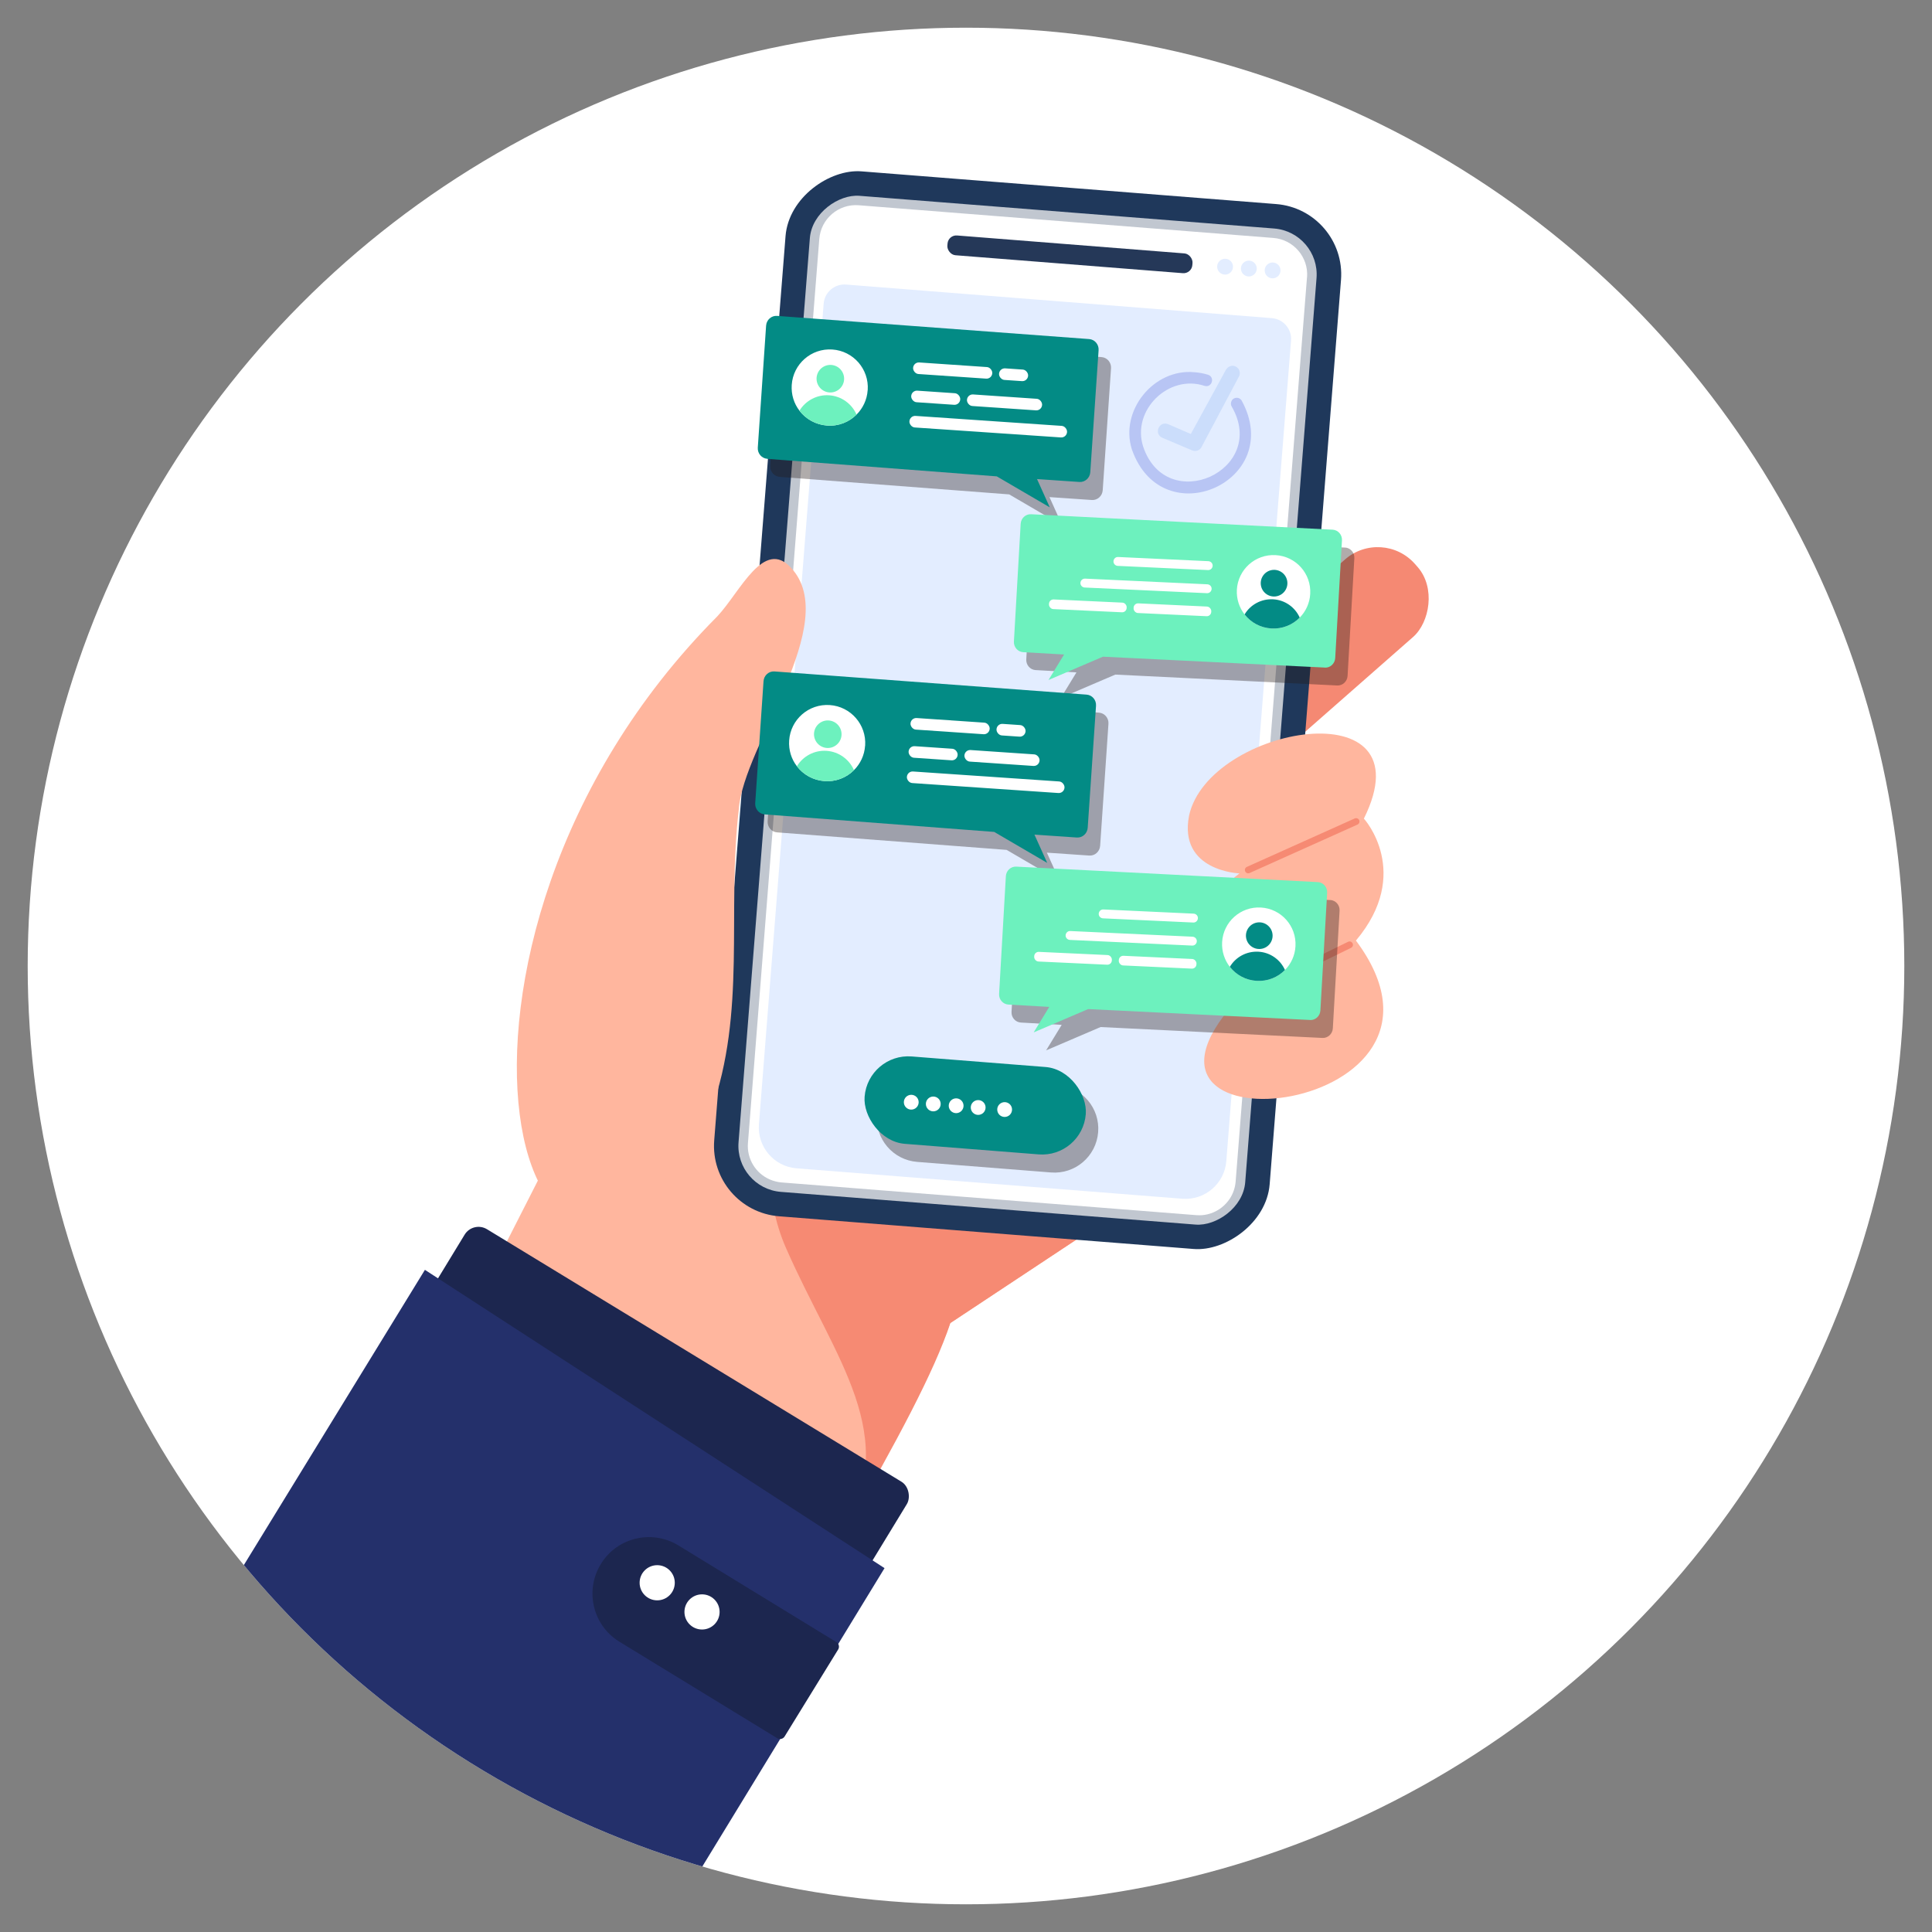 <?xml version="1.0" encoding="UTF-8"?>
<svg id="_レイヤー_1" data-name="レイヤー 1" xmlns="http://www.w3.org/2000/svg" width="300" height="300" xmlns:xlink="http://www.w3.org/1999/xlink" viewBox="0 0 300 300">
  <rect x="0" y="0" width="300" height="300" fill="#808080" stroke="none"/>
  <defs>
    <style>
      .cls-1 {
        fill: #ffb69e;
      }

      .cls-2 {
        fill: #f58973;
      }

      .cls-3 {
        fill: #231815;
      }

      .cls-4 {
        fill: #90b6f1;
      }

      .cls-5 {
        opacity: .29;
      }

      .cls-6 {
        fill: #1f385b;
      }

      .cls-7 {
        fill: #253858;
      }

      .cls-8 {
        fill: #24306b;
      }

      .cls-9 {
        fill: #fff;
      }

      .cls-10 {
        fill: #1c264f;
      }

      .cls-11 {
        fill: #038b85;
      }

      .cls-12 {
        fill: none;
      }

      .cls-13 {
        fill: #f68a73;
      }

      .cls-14 {
        fill: #6df1be;
      }

      .cls-15 {
        opacity: .36;
      }

      .cls-16 {
        fill: #e3edff;
      }

      .cls-17 {
        fill: #c1c7d0;
      }

      .cls-18 {
        fill: #5063da;
      }

      .cls-19 {
        clip-path: url(#clippath);
      }
    </style>
    <clipPath id="clippath">
      <circle class="cls-12" cx="150" cy="150" r="145.7"/>
    </clipPath>
  </defs>
  <circle class="cls-9" cx="150" cy="150" r="145.7"/>
  <g class="cls-19">
    <g>
      <g>
        <g>
          <path class="cls-1" d="M173.6,188.21c-.22.15-.62.41-.83.55,0,0-24.73,16.37-24.73,16.37l-.48.32c-2.51,7.67-16.64,32.94-16.64,32.94l-72.51-5.72s35.21-69.2,35.38-69.53c11.3-24.87,38.55-20.16,38.55-20.16,13.29,14.58,28.02,30.72,41.27,45.24Z"/>
          <path class="cls-13" d="M141.06,152.55c-17.03,5.62-26.2,24.98-18.96,41.36,7.76,17.58,17.81,28.75,8.82,44.48,8.28-14.48,14.18-25.43,16.64-32.94l.48-.32s24.73-16.37,24.73-16.37c.21-.14.61-.4.83-.55-10.4-11.4-21.72-23.8-32.54-35.66Z"/>
        </g>
        <rect class="cls-2" x="182.21" y="74.37" width="16.02" height="79.09" rx="7.7" ry="7.7" transform="translate(230.18 332) rotate(-131.3)"/>
        <g>
          <rect class="cls-6" x="78.17" y="67.01" width="162.76" height="86.52" rx="10.96" ry="10.96" transform="translate(282.04 -40.11) rotate(94.51)"/>
          <rect class="cls-17" x="81.98" y="70.82" width="155.15" height="78.92" rx="7.16" ry="7.16" transform="translate(282.04 -40.11) rotate(94.51)"/>
          <path class="cls-9" d="M202.95,43.06l-11.08,140.41c-.08.98-.4,1.88-.9,2.65-.69,1.05-1.72,1.87-2.93,2.28-.18.06-.36.11-.54.16-.55.13-1.13.18-1.73.13l-64.41-5.08c-.06,0-.13-.01-.19-.02-.26-.03-.53-.08-.78-.15-.14-.03-.28-.08-.41-.12-.15-.05-.3-.11-.44-.17-2.16-.93-3.6-3.17-3.4-5.65l11.08-140.41c.25-3.12,2.99-5.46,6.11-5.22l64.41,5.08c3.12.25,5.46,2.99,5.22,6.11Z"/>
          <path class="cls-16" d="M129.01,46.56h60.08c3.51,0,6.36,2.85,6.36,6.36v127.81c0,1.79-1.45,3.24-3.24,3.24h-66.32c-1.79,0-3.24-1.45-3.24-3.24V52.92c0-3.51,2.85-6.36,6.36-6.36Z" transform="translate(308.53 242.7) rotate(-175.49)"/>
          <rect class="cls-7" x="147.06" y="37.96" width="38.16" height="3.08" rx="1.37" ry="1.37" transform="translate(3.62 -12.95) rotate(4.51)"/>
        </g>
        <g>
          <path class="cls-1" d="M184.63,126.68c3.04-14.01,37.29-19.98,27.15.44.06.01,7.59,8.45-1.23,18.93,20.4,27.37-40.63,33.8-18.75,9.56,0,0-16.49-6.7.66-19.99,0,0-9.47-.33-7.83-8.93Z"/>
          <path class="cls-13" d="M193.79,135.61c-.18-.01-.36-.13-.44-.31-.12-.26,0-.57.26-.69l16.75-7.52c.26-.12.57,0,.69.26.12.26,0,.57-.26.69l-16.75,7.52c-.08.04-.17.05-.25.04Z"/>
          <path class="cls-13" d="M193.01,155.3c-.18-.01-.34-.12-.43-.29-.13-.26-.02-.57.24-.7l16.51-8.07c.26-.13.57-.02.7.24.13.26.02.57-.24.7l-16.51,8.07c-.09.04-.18.06-.27.05Z"/>
        </g>
        <path class="cls-1" d="M110.38,172.63c-29.3,52.26-50.18-25.49,1-76.92,3.56-3.79,7.22-12.24,11.49-7.5,7.87,8.53-7.46,27.54-8.15,37.46-1.88,16.09,1.24,31.36-4.34,46.96Z"/>
        <g>
          <circle class="cls-16" cx="197.61" cy="41.99" r="1.23"/>
          <circle class="cls-16" cx="193.92" cy="41.7" r="1.23"/>
          <circle class="cls-16" cx="190.23" cy="41.41" r="1.23"/>
        </g>
        <g class="cls-15">
          <path class="cls-3" d="M121.07,74.05l35.64,2.72,8.23,4.81-1.98-4.39,6.58.45c.87.06,1.63-.62,1.69-1.52l1.29-18.94c.06-.89-.6-1.67-1.47-1.73l-48.47-3.6c-.87-.06-1.63.62-1.69,1.52l-1.29,18.94c-.06.89.6,1.67,1.47,1.73Z"/>
          <path class="cls-3" d="M164.54,136.79l-1.98-4.39,6.58.45c.87.06,1.63-.62,1.69-1.52l1.29-18.94c.06-.89-.6-1.67-1.47-1.73l-48.47-3.6c-.87-.06-1.63.62-1.69,1.52l-1.29,18.94c-.06.89.6,1.67,1.47,1.73l35.64,2.72,8.23,4.81Z"/>
          <path class="cls-3" d="M208.86,85.03l-46.83-2.4c-.84-.05-1.57.62-1.62,1.48l-1.05,18.28c-.05.86.6,1.61,1.44,1.66l6.35.36-2.42,3.96,8.46-3.62,34.44,1.69c.84.05,1.57-.62,1.62-1.48l1.05-18.28c.05-.86-.6-1.61-1.44-1.66Z"/>
          <path class="cls-3" d="M206.57,139.76l-46.83-2.4c-.84-.05-1.57.62-1.62,1.48l-1.05,18.28c-.05.86.6,1.61,1.44,1.66l6.35.36-2.42,3.96,8.46-3.62,34.44,1.69c.84.05,1.57-.62,1.62-1.48l1.05-18.28c.05-.86-.6-1.61-1.44-1.66Z"/>
          <path class="cls-3" d="M164.27,168.49l-20.78-1.64c-3.75-.3-7.02,2.5-7.32,6.25h0c-.3,3.75,2.5,7.02,6.25,7.32l20.78,1.64c3.75.3,7.02-2.5,7.32-6.25h0c.3-3.75-2.5-7.02-6.25-7.32Z"/>
        </g>
        <g>
          <path class="cls-11" d="M119.14,71.25l35.64,2.72,8.23,4.81-1.98-4.39,6.58.45c.87.06,1.63-.62,1.69-1.52l1.29-18.94c.06-.89-.6-1.67-1.47-1.73l-48.47-3.6c-.87-.06-1.63.62-1.69,1.52l-1.29,18.94c-.06.89.6,1.67,1.47,1.73Z"/>
          <rect class="cls-9" x="141.19" y="65.36" width="24.53" height="1.8" rx=".89" ry=".89" transform="translate(4.86 -10.29) rotate(3.9)"/>
          <rect class="cls-9" x="150.14" y="61.59" width="11.69" height="1.8" rx=".89" ry=".89" transform="translate(4.61 -10.47) rotate(3.9)"/>
          <rect class="cls-9" x="141.48" y="60.86" width="7.63" height="1.8" rx=".89" ry=".89" transform="translate(4.54 -9.74) rotate(3.9)"/>
          <rect class="cls-9" x="155.13" y="57.29" width="4.52" height="1.8" rx=".89" ry=".89" transform="translate(4.32 -10.57) rotate(3.9)"/>
          <rect class="cls-9" x="141.77" y="56.64" width="12.32" height="1.8" rx=".89" ry=".89" transform="translate(4.26 -9.93) rotate(3.9)"/>
          <g>
            <path class="cls-9" d="M134.73,60.59c-.1,1.49-.75,2.82-1.73,3.79-1.16,1.16-2.8,1.83-4.57,1.7s-3.3-1.01-4.29-2.31c-.85-1.1-1.3-2.5-1.2-4,.22-3.26,3.04-5.72,6.3-5.5,3.26.22,5.72,3.04,5.5,6.3Z"/>
            <circle class="cls-14" cx="128.93" cy="58.8" r="2.14" transform="translate(40.13 169.23) rotate(-75.71)"/>
            <path class="cls-14" d="M133,64.38c-1.16,1.16-2.8,1.83-4.57,1.7s-3.3-1.01-4.29-2.31c.94-1.54,2.69-2.52,4.61-2.39,1.93.13,3.53,1.34,4.25,2.99Z"/>
          </g>
          <path class="cls-11" d="M118.74,126.46l35.64,2.72,8.23,4.81-1.98-4.39,6.58.45c.87.06,1.63-.62,1.69-1.52l1.29-18.94c.06-.89-.6-1.67-1.47-1.73l-48.47-3.6c-.87-.06-1.63.62-1.69,1.52l-1.29,18.94c-.06.89.6,1.67,1.47,1.73Z"/>
          <rect class="cls-9" x="140.79" y="120.57" width="24.53" height="1.8" rx=".89" ry=".89" transform="translate(8.62 -10.13) rotate(3.9)"/>
          <rect class="cls-9" x="149.74" y="116.8" width="11.69" height="1.8" rx=".89" ry=".89" transform="translate(8.37 -10.31) rotate(3.9)"/>
          <rect class="cls-9" x="141.08" y="116.07" width="7.63" height="1.8" rx=".89" ry=".89" transform="translate(8.29 -9.59) rotate(3.9)"/>
          <rect class="cls-9" x="154.73" y="112.5" width="4.52" height="1.8" rx=".89" ry=".89" transform="translate(8.08 -10.42) rotate(3.9)"/>
          <rect class="cls-9" x="141.37" y="111.85" width="12.32" height="1.8" rx=".89" ry=".89" transform="translate(8.01 -9.77) rotate(3.9)"/>
          <g>
            <path class="cls-9" d="M134.33,115.8c-.1,1.49-.75,2.82-1.73,3.79-1.16,1.16-2.8,1.83-4.57,1.7s-3.3-1.01-4.29-2.31c-.85-1.1-1.3-2.5-1.2-4,.22-3.26,3.04-5.72,6.3-5.5,3.26.22,5.72,3.04,5.5,6.3Z"/>
            <circle class="cls-14" cx="128.53" cy="114.01" r="2.14" transform="translate(-13.67 210.42) rotate(-75.71)"/>
            <path class="cls-14" d="M132.6,119.59c-1.16,1.16-2.8,1.83-4.57,1.7s-3.3-1.01-4.29-2.31c.94-1.54,2.69-2.52,4.61-2.39s3.53,1.34,4.25,2.99Z"/>
          </g>
          <path class="cls-14" d="M205.71,103.66l-34.44-1.69-8.46,3.62,2.42-3.96-6.35-.36c-.84-.05-1.49-.79-1.44-1.66l1.05-18.28c.05-.86.78-1.53,1.62-1.48l46.83,2.4c.84.05,1.49.79,1.44,1.66l-1.05,18.28c-.05.86-.78,1.53-1.62,1.48Z"/>
          <g>
            <path class="cls-9" d="M192.06,91.57c-.08,1.44.38,2.79,1.2,3.84.97,1.25,2.46,2.08,4.17,2.18s3.28-.56,4.39-1.69c.94-.95,1.55-2.24,1.63-3.68.18-3.15-2.22-5.84-5.37-6.02-3.15-.18-5.84,2.22-6.02,5.37Z"/>
            <circle class="cls-11" cx="197.84" cy="90.55" r="2.07" transform="translate(-9.69 25.19) rotate(-7.11)"/>
            <path class="cls-11" d="M193.26,95.41c.97,1.25,2.46,2.08,4.17,2.18s3.28-.56,4.39-1.69c-.71-1.59-2.27-2.74-4.13-2.84s-3.54.85-4.43,2.35Z"/>
          </g>
          <g>
            <path class="cls-9" d="M187.58,88.52l-14.02-.65c-.38-.02-.68-.34-.66-.72h0c.02-.38.34-.68.72-.66l14.02.65c.38.02.68.34.66.72h0c-.02.38-.34.68-.72.66Z"/>
            <path class="cls-9" d="M187.42,92.11l-18.99-.88c-.38-.02-.68-.34-.66-.72h0c.02-.38.34-.68.72-.66l18.99.88c.38.02.68.34.66.72h0c-.02.38-.34.68-.72.66Z"/>
            <rect class="cls-9" x="162.88" y="93.33" width="12.07" height="1.5" rx=".69" ry=".69" transform="translate(4.55 -7.74) rotate(2.66)"/>
            <rect class="cls-9" x="176.02" y="93.94" width="12.07" height="1.5" rx=".69" ry=".69" transform="translate(4.59 -8.35) rotate(2.66)"/>
          </g>
          <path class="cls-14" d="M203.41,158.38l-34.44-1.69-8.46,3.62,2.42-3.96-6.35-.36c-.84-.05-1.49-.79-1.44-1.66l1.05-18.28c.05-.86.78-1.53,1.62-1.48l46.83,2.4c.84.05,1.49.79,1.44,1.66l-1.05,18.28c-.05.86-.78,1.53-1.62,1.48Z"/>
          <g>
            <path class="cls-9" d="M189.77,146.29c-.08,1.44.38,2.79,1.2,3.84.97,1.25,2.46,2.08,4.17,2.18s3.28-.56,4.39-1.69c.94-.95,1.55-2.24,1.63-3.68.18-3.15-2.22-5.84-5.37-6.02s-5.84,2.22-6.02,5.37Z"/>
            <circle class="cls-11" cx="195.54" cy="145.28" r="2.07" transform="translate(-16.48 25.33) rotate(-7.11)"/>
            <path class="cls-11" d="M190.97,150.13c.97,1.25,2.46,2.08,4.17,2.18s3.28-.56,4.39-1.69c-.71-1.59-2.27-2.74-4.13-2.84s-3.54.85-4.43,2.35Z"/>
          </g>
          <g>
            <path class="cls-9" d="M185.29,143.25l-14.02-.65c-.38-.02-.68-.34-.66-.72h0c.02-.38.34-.68.72-.66l14.02.65c.38.02.68.34.66.72h0c-.02.38-.34.68-.72.66Z"/>
            <path class="cls-9" d="M185.12,146.83l-18.99-.88c-.38-.02-.68-.34-.66-.72h0c.02-.38.34-.68.72-.66l18.99.88c.38.02.68.34.66.72h0c-.02.38-.34.68-.72.66Z"/>
            <rect class="cls-9" x="160.58" y="148.06" width="12.07" height="1.5" rx=".69" ry=".69" transform="translate(7.09 -7.58) rotate(2.66)"/>
            <rect class="cls-9" x="173.72" y="148.67" width="12.07" height="1.5" rx=".69" ry=".69" transform="translate(7.13 -8.19) rotate(2.66)"/>
          </g>
          <rect class="cls-11" x="134.19" y="164.85" width="34.45" height="13.61" rx="6.8" ry="6.8" transform="translate(13.98 -11.38) rotate(4.51)"/>
          <circle class="cls-9" cx="141.5" cy="171.15" r="1.15"/>
          <circle class="cls-9" cx="144.92" cy="171.42" r="1.15"/>
          <circle class="cls-9" cx="148.47" cy="171.7" r="1.15"/>
          <circle class="cls-9" cx="151.89" cy="171.97" r="1.15"/>
          <circle class="cls-9" cx="156" cy="172.29" r="1.15"/>
        </g>
        <g>
          <rect class="cls-10" x="63.59" y="209.35" width="80.41" height="15.36" rx="2.53" ry="2.53" transform="translate(79.53 456.38) rotate(-148.65)"/>
          <polygon class="cls-8" points="-7.34 316.73 65.52 361.11 137.35 243.5 65.98 197.18 -7.34 316.73"/>
          <path class="cls-10" d="M93.57,242.45h0c-2.86,4.11-1.7,9.78,2.54,12.43l24.58,15.03c.39.24.91.12,1.15-.28l8.31-13.5c.24-.39.12-.91-.28-1.15l-24.45-14.96c-3.96-2.48-9.18-1.42-11.85,2.42Z"/>
          <circle class="cls-9" cx="109.01" cy="250.3" r="2.73"/>
          <circle class="cls-9" cx="102.05" cy="245.77" r="2.73"/>
        </g>
      </g>
      <g class="cls-5">
        <path class="cls-18" d="M191.26,62.22c-.17.29-.17.65.01.93,5.71,9.89-10.11,17.03-13.76,6.2-1.82-5.64,3.95-11.3,9.54-9.43,1.14.33,1.66-1.36.53-1.73-.68-.21-1.38-.34-2.1-.39-6.3-.62-11.65,5.95-9.72,11.99,4.73,13.47,23.89,4.93,17.04-7.6-.36-.58-1.2-.56-1.55.02Z"/>
        <path class="cls-4" d="M191.79,56.87c-.59-.23-1.22.1-1.49.66l-5.39,9.86-3.56-1.54c-1.41-.52-2.23,1.57-.83,2.14,0,0,4.63,1.96,4.63,1.96.3.11.61.1.88-.02s.49-.34.61-.64l5.8-10.93c.23-.59-.06-1.26-.66-1.49Z"/>
      </g>
    </g>
  </g>
</svg>